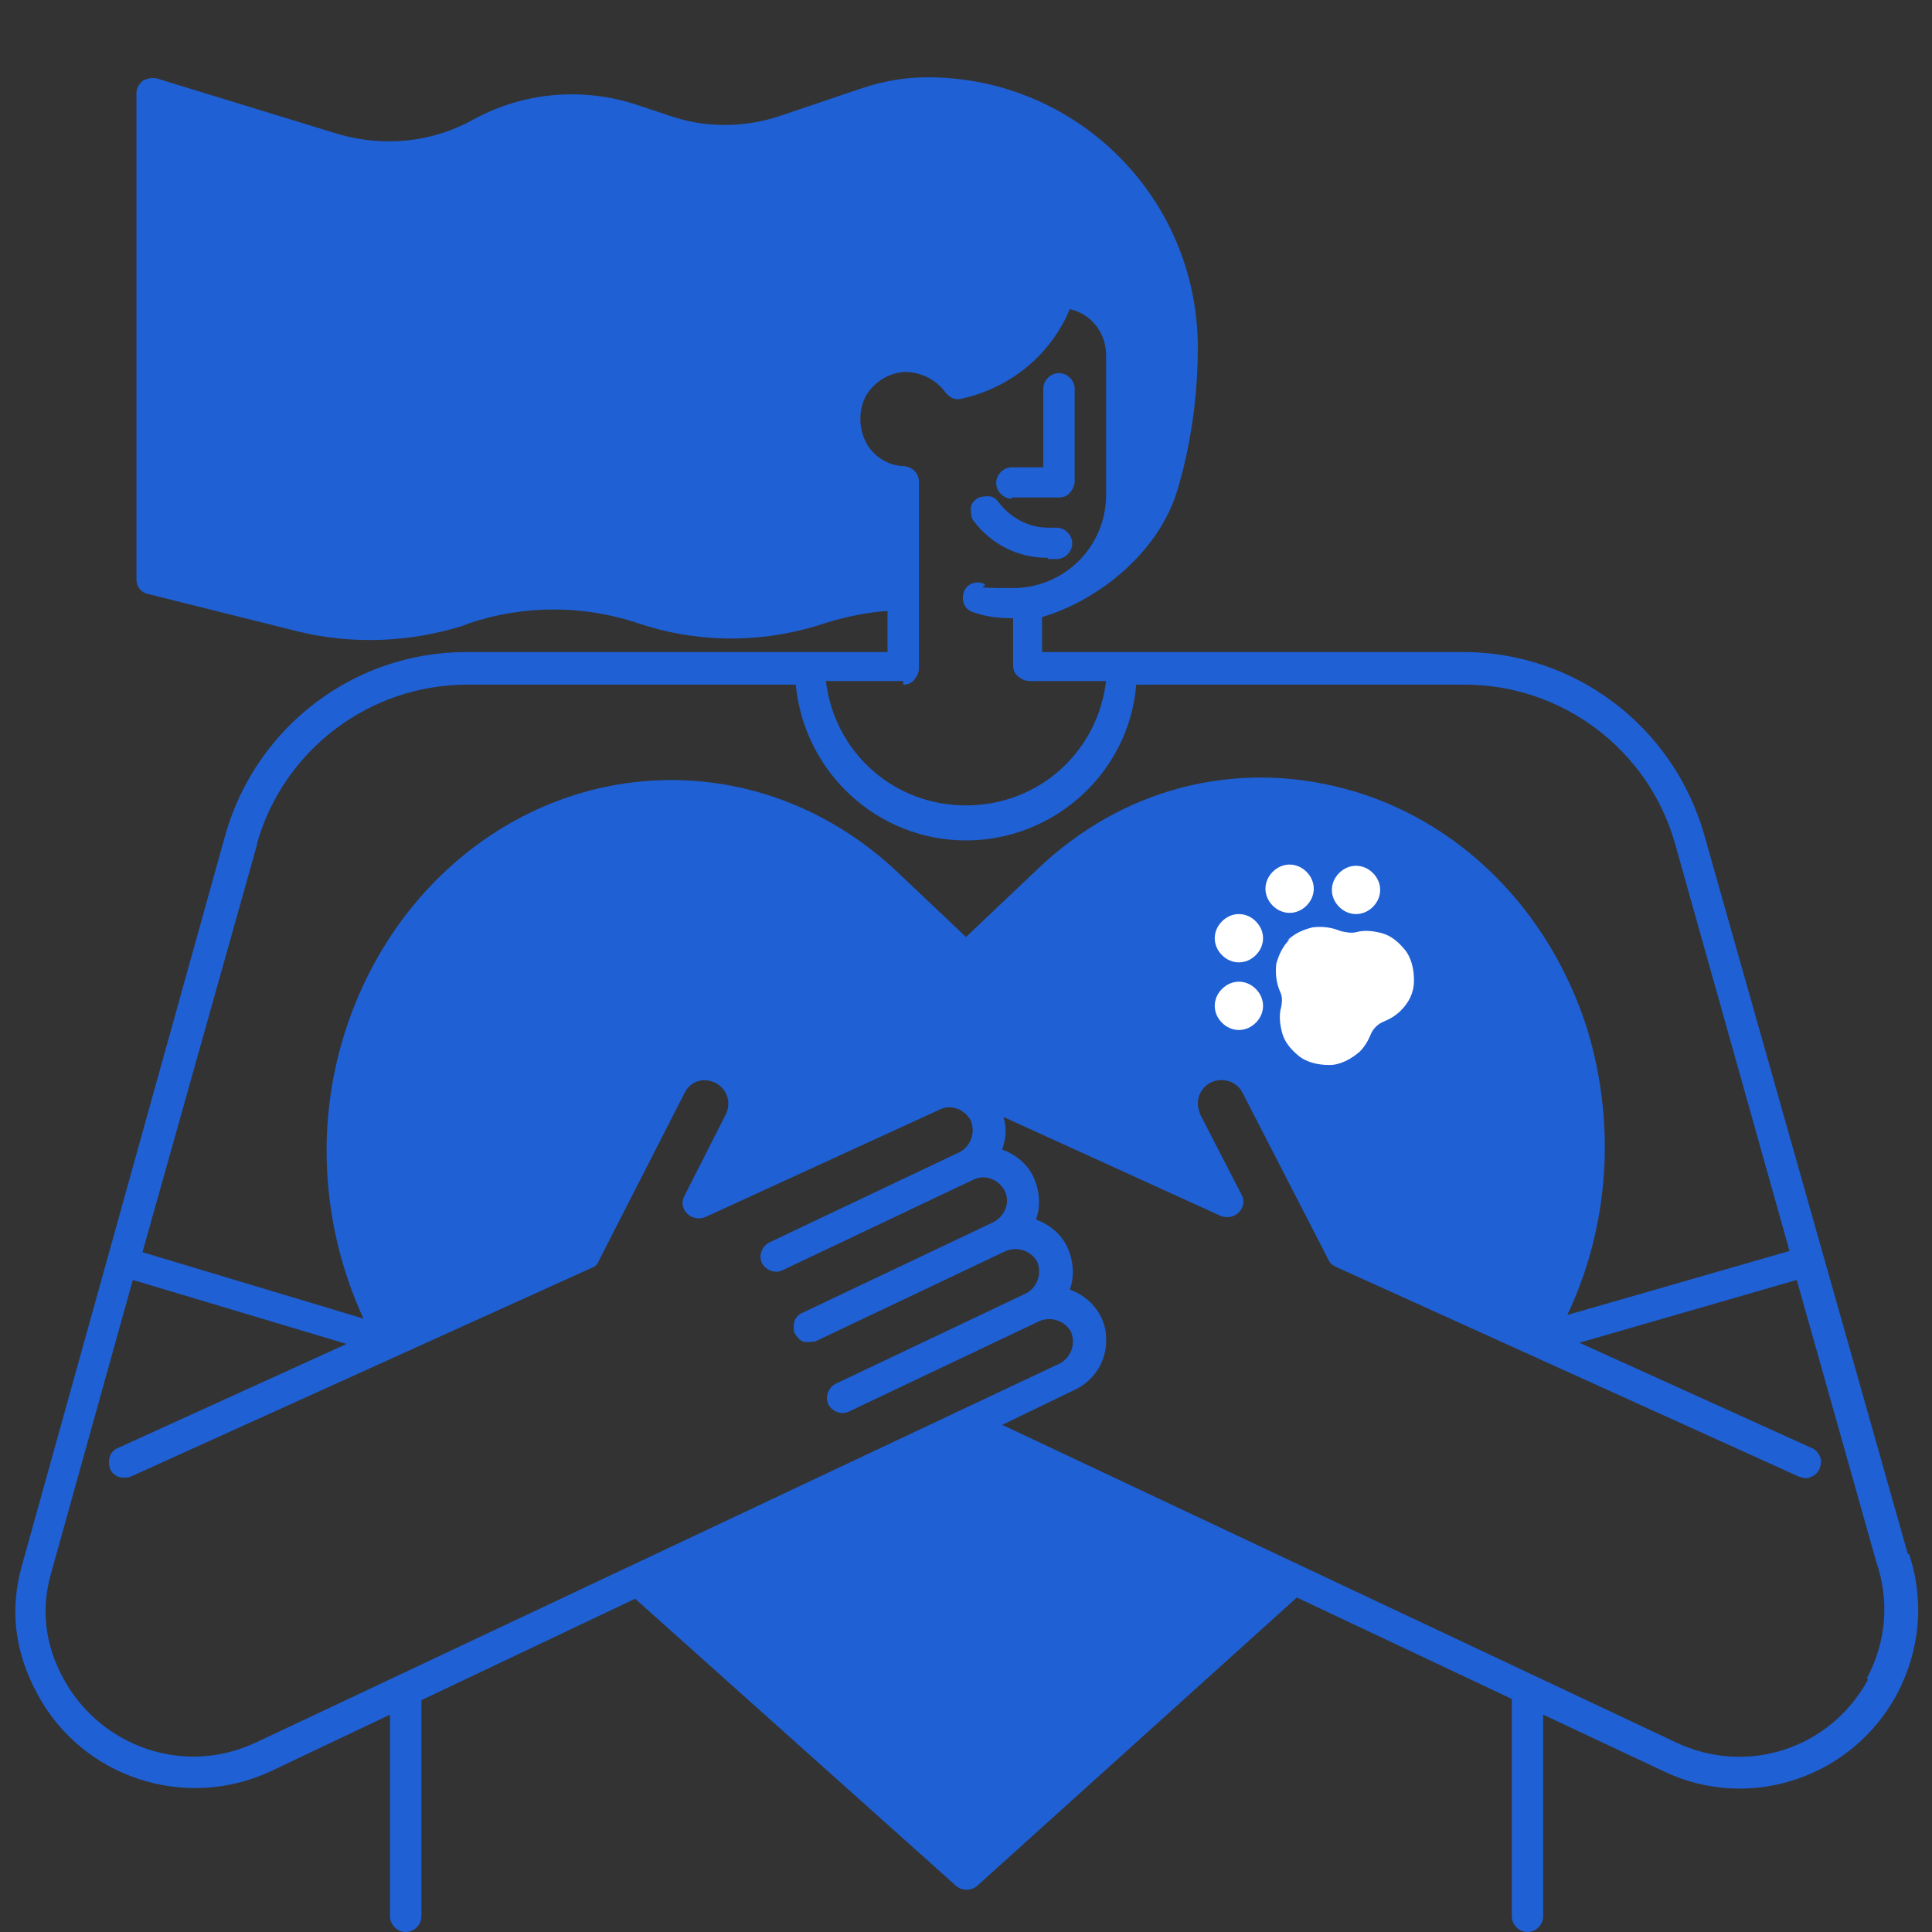 <?xml version="1.0" encoding="UTF-8"?> <svg xmlns="http://www.w3.org/2000/svg" version="1.1" viewBox="0 0 160 160"><rect x="0" y="0" width="160" height="160" fill="#333333" stroke="none"/><defs><style> .cls-1 { fill: none; } .cls-2 { fill: #fff; } .cls-3 { fill: #1f60d4; } </style></defs><g><g id="Livello_1"><rect class="cls-1" width="160" height="160"></rect><g><path class="cls-3" d="M86.8,46.3h.7c.7,0,1.3-.6,1.3-1.3s-.6-1.3-1.3-1.3h-.7c-1.6,0-3.1-.8-4.1-2.1-.2-.3-.5-.5-.8-.5-.3,0-.7,0-1,.2-.3.2-.5.5-.5.8,0,.3,0,.7.2,1,1.5,2,3.7,3.1,6.2,3.1h0Z"></path><path class="cls-3" d="M83.8,41.2h3.9c.3,0,.7-.1.9-.4.2-.2.4-.6.4-.9v-7.7c0-.7-.6-1.3-1.3-1.3s-1.3.6-1.3,1.3v6.5h-2.6c-.7,0-1.3.6-1.3,1.3s.6,1.3,1.3,1.3h0Z"></path><path class="cls-3" d="M158,128.7l-16.9-59.7c-2.6-8.9-10.7-15-19.9-15h-34.9v-2.9c4.5-1.3,10-5.4,11.4-11.2l.3-1.1c.8-3.3,1.2-6.6,1.2-10,0-12.4-10-22.4-22.4-22.4-1.8,0-3.6.3-5.4.9l-6.8,2.3c-3,1-6.2,1-9.1,0l-2.7-.9c-4.5-1.5-9.4-1.1-13.6,1.2-3.4,1.9-7.4,2.3-11.2,1.2l-15-4.6c-.4-.1-.8,0-1.2.2-.3.3-.5.6-.5,1v40.3c0,.6.4,1.1,1,1.2l12.4,3.1c4.5,1.1,9.3.9,13.7-.5l.5-.2c4.5-1.5,9.4-1.5,13.9,0,4.7,1.6,9.8,1.7,14.6.3l1.6-.5c1.5-.4,2.9-.7,4.5-.8v3.4h-34.9c-9.2,0-17.3,6.1-19.9,15L1.8,129.7c-1,3.6-.6,7.1,1.3,10.6,3.7,6.9,12.2,9.7,19.3,6.4l9.9-4.7v16.7c0,.7.6,1.3,1.3,1.3s1.3-.6,1.3-1.3v-17.9l17.7-8.4,26.6,23.8c.5.4,1.2.4,1.7,0l26.5-23.9,17.8,8.4v18c0,.7.6,1.3,1.3,1.3s1.3-.6,1.3-1.3v-16.7l10,4.7c7.1,3.4,15.6.5,19.3-6.4,1.9-3.6,2.3-7.7,1-11.6ZM74.8,56.7c.3,0,.7-.1.9-.4.2-.2.4-.6.4-.9v-15.5c0-.7-.5-1.2-1.2-1.3-1.3,0-2.6-.8-3.2-2-.6-1.2-.6-2.6,0-3.8.7-1.2,1.9-1.9,3.2-2,1.3,0,2.6.6,3.4,1.7.3.4.8.7,1.4.5,4-.9,7.3-3.6,8.9-7.4,1.8.4,3,2,3,3.8v11.6c0,4.3-3.5,7.7-7.7,7.7s-1.7-.1-2.5-.4c-.7-.2-1.4.1-1.6.8-.2.7.1,1.4.8,1.6,1.1.4,2.2.5,3.3.5v3.9c0,.3.1.7.4.9.2.2.6.4.9.4h6.4c-.7,5.9-5.6,10.3-11.6,10.3s-10.9-4.4-11.6-10.3h6.4ZM21.3,69.8c2.2-7.7,9.3-13.1,17.4-13.1h27.2c.7,7.3,6.8,12.9,14.1,12.9s13.5-5.6,14.1-12.9h27.2c8.1,0,15.2,5.4,17.4,13.1l9.5,33.8-18.4,5.3c3.5-7.4,4-15.8,1.7-23.5-3.1-10-10.7-17.6-20.2-20.1-9.1-2.4-18.4,0-25.4,6.7l-5.9,5.6-5.7-5.4c-5.2-4.9-11.8-7.6-18.7-7.6-12.3,0-23.2,8.5-27.1,21.1-2.4,7.7-1.8,16.1,1.6,23.5l-18.3-5.5,9.5-33.8ZM21.2,144.3c-5.9,2.8-12.8.4-15.9-5.2-1.6-2.9-1.9-5.8-1.1-8.7l6.8-24.4,17.7,5.3-18.9,8.6c-.3.1-.6.4-.7.7-.1.3-.1.7,0,1,.1.3.4.6.7.7.3.1.7.1,1,0l38.2-17.3c.3-.1.5-.3.6-.6l7.1-13.9c.5-1,1.6-1.3,2.6-.8.9.5,1.3,1.6.8,2.6l-3.4,6.7c-.3.5-.2,1.1.2,1.5.4.4,1,.5,1.5.3l19.4-8.9c1-.5,2.1,0,2.6.9.4,1,0,2.1-.9,2.6l-15.8,7.5c-.6.3-.9,1.1-.6,1.7.3.6,1.1.9,1.7.6l15.8-7.5c1-.5,2.1,0,2.6.9.5,1,0,2.1-.9,2.6l-15.8,7.5c-.3.1-.6.4-.7.7-.1.3-.1.7,0,1,.2.3.4.6.7.7.3.1.7,0,1,0l15.8-7.5c1-.4,2.1,0,2.6.9.4,1,0,2.1-.9,2.6l-15.8,7.5c-.6.3-.9,1.1-.6,1.7.3.6,1.1.9,1.7.6l15.8-7.5c1-.4,2.1,0,2.6.9.4,1,0,2.1-.9,2.6l-66.8,31.5h0ZM154.7,139.1c-3.1,5.7-10,8-15.9,5.2l-55.8-26.3,6-2.9c1.7-.8,2.7-2.5,2.6-4.3,0-1.8-1.3-3.4-3-4,0,0,0,0,0,0,.4-1.1.3-2.4-.2-3.5-.5-1.1-1.5-1.9-2.6-2.3,0,0,0,0,0,0,.4-1.1.3-2.4-.2-3.5-.5-1.1-1.5-1.9-2.6-2.3,0,0,0,0,0,0,.3-.9.4-1.8.1-2.7l18,8.2c.5.2,1.1.1,1.5-.3.4-.4.5-1,.2-1.5l-3.4-6.6c-.1-.3-.2-.6-.2-.9,0-.9.6-1.7,1.5-1.9.9-.2,1.8.2,2.2,1l7.1,13.8c.1.3.4.5.6.6l38.4,17.4c.3.1.7.2,1,0,.3-.1.6-.4.7-.7.1-.3.2-.7,0-1-.1-.3-.4-.6-.7-.7l-19.2-8.7,18-5.2,6.6,23.4s0,0,0,0c1.1,3.2.8,6.6-.8,9.6h0Z"></path><path class="cls-2" d="M108.2,75c.4-.4.6-.9.6-1.4s-.2-1-.6-1.4c-.4-.4-.9-.6-1.4-.6s-1,.2-1.4.6c-.4.4-.6.9-.6,1.4s.2,1,.6,1.4c.4.4.9.6,1.4.6s1-.2,1.4-.6ZM104,81.9c-.4-.4-.9-.6-1.4-.6s-1,.2-1.4.6c-.4.4-.6.9-.6,1.4s.2,1,.6,1.4c.4.4.9.6,1.4.6s1-.2,1.4-.6c.4-.4.6-.9.6-1.4s-.2-1-.6-1.4ZM110.9,72.3c-.4.4-.6.9-.6,1.4s.2,1,.6,1.4c.4.4.9.6,1.4.6s1-.2,1.4-.6c.4-.4.6-.9.6-1.4s-.2-1-.6-1.4c-.4-.4-.9-.6-1.4-.6s-1,.2-1.4.6ZM104,79.1c.4-.4.6-.9.6-1.4s-.2-1-.6-1.4c-.4-.4-.9-.6-1.4-.6s-1,.2-1.4.6c-.4.4-.6.9-.6,1.4s.2,1,.6,1.4c.4.4.9.6,1.4.6s1-.2,1.4-.6ZM106.8,77.8c-.6.6-.9,1.3-1.1,2-.1.8,0,1.6.3,2.3.2.4.2.8.1,1.3-.2.7-.1,1.5.1,2.2.2.7.7,1.3,1.3,1.8.7.6,1.7.8,2.6.8.9,0,1.8-.5,2.5-1.1.4-.4.7-.9.9-1.4.2-.5.6-.9,1.1-1.1.5-.2,1-.5,1.4-.9.7-.7,1.1-1.5,1.1-2.5,0-.9-.2-1.9-.8-2.6-.5-.6-1.1-1.1-1.8-1.3-.7-.2-1.5-.3-2.2-.1-.4.1-.9,0-1.3-.1-.7-.3-1.5-.4-2.3-.3-.8.2-1.5.5-2.1,1.1h0Z"></path></g></g></g></svg> 